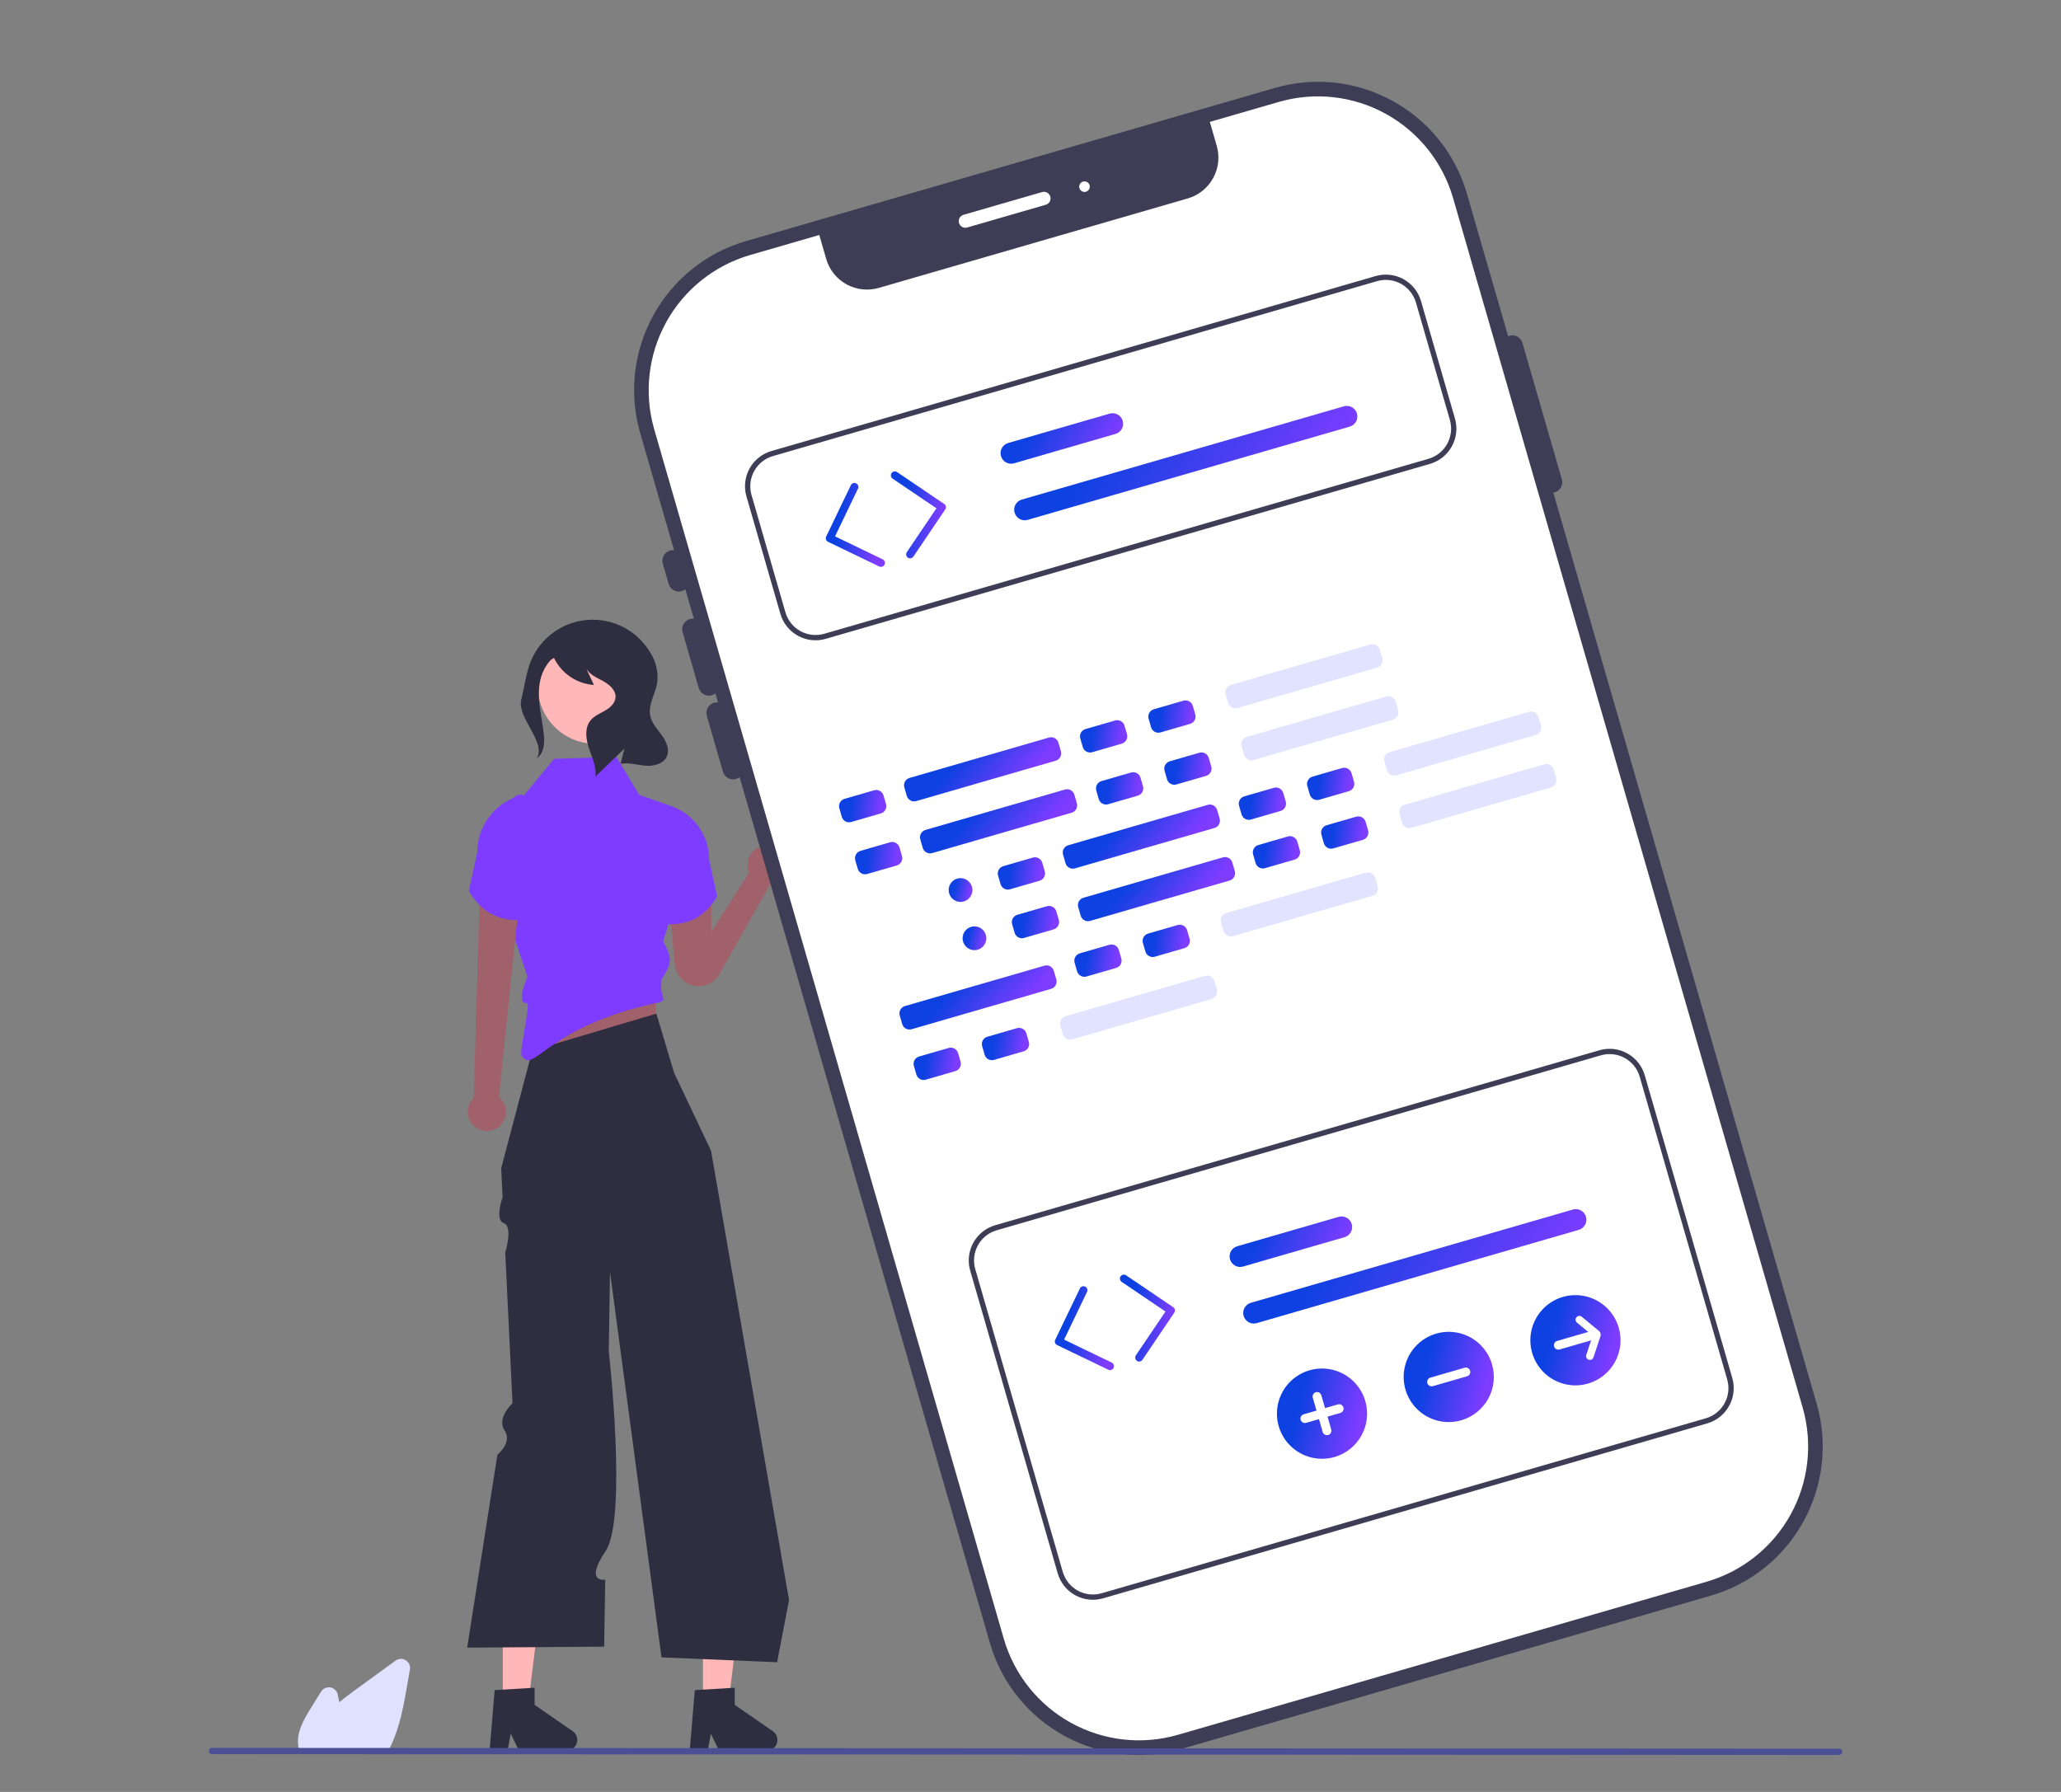 <?xml version="1.0" encoding="UTF-8"?>
<svg xmlns="http://www.w3.org/2000/svg" width="161" height="140" viewBox="0 0 161 140" fill="none">
  <rect x="0" y="0" width="161" height="140" fill="#808080" stroke="none"/>
  <path d="M39.278 133.388H41.233L42.163 125.84H39.278V133.388Z" fill="#FFB7B7"></path>
  <path d="M38.641 132.046L41.764 131.859V133.199L44.733 135.252C44.88 135.353 44.99 135.499 45.048 135.667C45.107 135.836 45.109 136.019 45.056 136.189C45.003 136.359 44.897 136.508 44.754 136.614C44.61 136.72 44.437 136.777 44.258 136.777H40.54L39.899 135.452L39.649 136.777H38.247L38.641 132.046Z" fill="#2F2E41"></path>
  <path d="M54.913 133.388H56.867L57.798 125.84H54.913V133.388Z" fill="#FFB7B7"></path>
  <path d="M54.275 132.046L57.398 131.859V133.199L60.367 135.252C60.514 135.353 60.625 135.499 60.683 135.667C60.741 135.836 60.744 136.019 60.691 136.189C60.638 136.359 60.532 136.508 60.388 136.614C60.244 136.72 60.071 136.777 59.893 136.777H56.174L55.533 135.452L55.283 136.777H53.881L54.275 132.046Z" fill="#2F2E41"></path>
  <path d="M40.826 87.287L51.219 87.547V76.303L42.682 76.345L40.826 87.287Z" fill="#A0616A"></path>
  <path d="M51.272 79.191L52.661 83.825L55.545 89.903L61.638 125.011L60.707 129.867L51.675 129.487L47.652 99.386L47.587 103.542L47.556 105.553C47.556 105.553 49.023 118.635 47.313 121.174C45.603 123.713 47.278 123.414 47.278 123.414L47.197 128.651L36.495 128.727L38.856 113.649C38.856 113.649 40.055 112.702 39.413 111.749C38.772 110.797 40.035 109.63 40.035 109.63L39.469 97.859C39.469 97.859 40.096 95.826 39.358 95.562C38.62 95.298 39.261 93.549 39.261 93.549L39.152 91.271L41.579 82.082L51.272 79.191Z" fill="#2F2E41"></path>
  <path d="M41.201 76.303L40.138 73.112L39.379 72.049L39.076 69.01C39.076 60.804 40.904 62.171 40.904 62.171L43.289 59.285L46.002 59.2L48.147 59.133L49.929 62.096L52.51 63.008L53.52 68.264L51.675 73.872L51.756 73.456C52.625 75.061 52.404 75.302 51.684 76.508L51.649 76.943C51.564 77.972 52.281 78.149 51.272 78.366C42.61 80.224 41.785 83.94 40.754 82.495C40.525 82.173 41.499 78.332 41.167 78.366C40.256 78.457 41.201 76.303 41.201 76.303Z" fill="#7D3CFF"></path>
  <path d="M46.508 58.111C48.995 58.111 51.011 56.093 51.011 53.603C51.011 51.114 48.995 49.096 46.508 49.096C44.022 49.096 42.005 51.114 42.005 53.603C42.005 56.093 44.022 58.111 46.508 58.111Z" fill="#FFB7B7"></path>
  <path d="M37.011 85.764L37.472 69.885L40.475 71.2L38.978 85.706C39.213 85.9 39.384 86.161 39.467 86.454C39.55 86.748 39.542 87.06 39.444 87.348C39.345 87.637 39.161 87.889 38.916 88.07C38.67 88.251 38.376 88.352 38.071 88.361C37.767 88.37 37.467 88.286 37.211 88.12C36.956 87.953 36.757 87.713 36.642 87.431C36.527 87.148 36.5 86.838 36.566 86.54C36.632 86.242 36.787 85.972 37.011 85.764Z" fill="#A0616A"></path>
  <path d="M40.85 62.088L40.501 62.198C39.567 62.493 38.752 63.078 38.174 63.869C37.595 64.659 37.283 65.613 37.283 66.593L36.627 69.604C37.578 71.239 38.985 72.049 40.944 71.859L40.85 62.088Z" fill="#7D3CFF"></path>
  <path d="M61.381 67.568C61.381 67.346 61.332 67.126 61.236 66.925C61.141 66.724 61.002 66.547 60.83 66.406C60.657 66.266 60.456 66.166 60.24 66.113C60.024 66.06 59.799 66.056 59.581 66.102C59.364 66.147 59.159 66.24 58.982 66.375C58.805 66.509 58.66 66.682 58.557 66.879C58.455 67.077 58.398 67.295 58.391 67.517C58.384 67.74 58.426 67.961 58.514 68.165L55.57 72.81V70.024L52.248 70.383L52.713 75.349C52.75 75.746 52.913 76.121 53.178 76.42C53.443 76.718 53.796 76.924 54.186 77.007C54.576 77.09 54.983 77.047 55.346 76.883C55.71 76.719 56.011 76.443 56.208 76.095L60.188 69.034C60.525 68.964 60.828 68.78 61.045 68.513C61.262 68.246 61.381 67.912 61.381 67.568Z" fill="#A0616A"></path>
  <path d="M51.978 62.834L52.312 62.94C53.205 63.222 53.984 63.782 54.538 64.537C55.091 65.293 55.39 66.206 55.39 67.143L56.018 70.024C55.108 71.588 53.762 72.363 51.888 72.181L51.978 62.834Z" fill="#7D3CFF"></path>
  <path d="M40.729 54.61C40.98 53.652 41.075 52.649 41.438 51.728C41.799 50.813 42.41 50.018 43.201 49.435C43.992 48.852 44.932 48.504 45.912 48.431C46.892 48.357 47.873 48.562 48.742 49.022C49.61 49.481 50.332 50.177 50.824 51.028C51.255 51.719 51.437 52.537 51.339 53.346C51.196 54.226 50.614 55.062 50.796 55.935C50.918 56.518 51.359 56.972 51.708 57.455C52.058 57.937 52.334 58.576 52.082 59.116C51.808 59.703 51.048 59.876 50.404 59.821C49.759 59.766 49.114 59.558 48.477 59.675L48.78 58.486C48.026 59.213 47.272 59.94 46.517 60.666C46.601 59.91 46.25 59.184 46.008 58.463C45.766 57.742 45.653 56.872 46.132 56.282C46.419 55.929 46.861 55.75 47.256 55.524C47.65 55.298 48.042 54.96 48.082 54.506C48.132 53.946 47.63 53.496 47.138 53.225C46.645 52.954 46.077 52.727 45.801 52.237C45.999 52.663 46.198 53.09 46.396 53.516C45.736 53.47 45.1 53.249 44.552 52.878C44.004 52.507 43.564 51.997 43.276 51.401L43.004 51.579C40.742 54.118 43.638 57.921 41.941 59.252C42.686 57.921 40.341 56.086 40.729 54.61Z" fill="#2F2E41"></path>
  <path d="M99.596 6.869L58.282 18.834C51.857 20.695 48.155 27.417 50.014 33.85L77.326 128.353C79.184 134.786 85.9 138.491 92.326 136.631L133.64 124.666C140.065 122.805 143.767 116.082 141.908 109.65L114.596 15.146C112.737 8.714 106.022 5.008 99.596 6.869Z" fill="#3F3D56"></path>
  <path d="M99.911 7.959L94.508 9.524L95.048 11.392C95.293 12.238 95.192 13.146 94.767 13.917C94.343 14.688 93.629 15.259 92.785 15.503L68.647 22.494C67.802 22.738 66.895 22.637 66.125 22.212C65.355 21.787 64.784 21.073 64.54 20.227L64 18.359L58.597 19.924C55.803 20.736 53.444 22.626 52.039 25.177C50.634 27.729 50.298 30.734 51.103 33.533L78.415 128.037C79.227 130.835 81.115 133.196 83.663 134.602C86.212 136.009 89.214 136.346 92.011 135.539L133.324 123.575C136.119 122.762 138.478 120.872 139.883 118.321C141.288 115.77 141.624 112.765 140.818 109.965L113.507 15.461C112.695 12.664 110.807 10.303 108.259 8.896C105.71 7.49 102.708 7.153 99.911 7.959Z" fill="white"></path>
  <path d="M53.257 46.186C53.047 46.247 52.821 46.221 52.63 46.116C52.438 46.01 52.296 45.833 52.235 45.622L51.777 44.036C51.746 43.932 51.737 43.822 51.749 43.715C51.761 43.607 51.794 43.503 51.847 43.408C51.899 43.313 51.969 43.229 52.054 43.161C52.139 43.093 52.236 43.043 52.34 43.013C52.444 42.983 52.553 42.974 52.66 42.986C52.768 42.998 52.872 43.031 52.967 43.083C53.062 43.135 53.146 43.206 53.213 43.291C53.281 43.375 53.331 43.473 53.361 43.577L53.82 45.163C53.88 45.374 53.855 45.599 53.75 45.791C53.644 45.983 53.467 46.125 53.257 46.186Z" fill="#3F3D56"></path>
  <path d="M55.608 54.32C55.398 54.381 55.172 54.355 54.98 54.25C54.789 54.144 54.647 53.967 54.586 53.756L53.324 49.389C53.294 49.285 53.285 49.176 53.297 49.068C53.309 48.96 53.342 48.856 53.394 48.761C53.446 48.666 53.517 48.582 53.601 48.515C53.686 48.447 53.783 48.397 53.887 48.367C53.991 48.336 54.1 48.327 54.208 48.339C54.316 48.351 54.42 48.384 54.515 48.437C54.609 48.489 54.693 48.559 54.761 48.644C54.828 48.729 54.879 48.826 54.909 48.93L56.171 53.297C56.231 53.508 56.206 53.734 56.101 53.925C55.995 54.117 55.818 54.259 55.608 54.32Z" fill="#3F3D56"></path>
  <path d="M57.498 60.861C57.288 60.922 57.062 60.896 56.871 60.791C56.679 60.685 56.537 60.508 56.476 60.297L55.214 55.93C55.153 55.72 55.178 55.494 55.284 55.302C55.39 55.11 55.567 54.968 55.777 54.907C55.987 54.847 56.213 54.872 56.405 54.978C56.596 55.083 56.738 55.261 56.799 55.471L58.061 59.838C58.122 60.049 58.096 60.275 57.991 60.466C57.885 60.658 57.708 60.8 57.498 60.861Z" fill="#3F3D56"></path>
  <path d="M121.445 38.472C121.235 38.533 121.01 38.508 120.818 38.402C120.626 38.296 120.485 38.119 120.424 37.908L117.344 27.253C117.283 27.042 117.308 26.816 117.414 26.624C117.52 26.433 117.697 26.291 117.907 26.23C118.117 26.169 118.343 26.194 118.535 26.3C118.726 26.406 118.868 26.583 118.929 26.794L122.008 37.45C122.069 37.66 122.044 37.886 121.938 38.077C121.833 38.269 121.655 38.411 121.445 38.472Z" fill="#3F3D56"></path>
  <path d="M68.905 44.277C68.832 44.298 68.754 44.292 68.685 44.259L64.683 42.329C64.647 42.311 64.614 42.286 64.587 42.256C64.56 42.226 64.539 42.191 64.526 42.152C64.512 42.114 64.507 42.073 64.509 42.032C64.511 41.992 64.521 41.952 64.539 41.916L66.467 37.91C66.484 37.873 66.509 37.84 66.539 37.813C66.57 37.786 66.605 37.765 66.643 37.752C66.682 37.738 66.722 37.733 66.763 37.735C66.803 37.737 66.843 37.747 66.88 37.765C66.916 37.783 66.949 37.807 66.976 37.838C67.003 37.868 67.024 37.903 67.037 37.942C67.051 37.98 67.057 38.021 67.054 38.062C67.052 38.102 67.042 38.142 67.024 38.178L65.231 41.905L68.954 43.701C69.01 43.728 69.057 43.772 69.088 43.826C69.119 43.88 69.133 43.943 69.128 44.006C69.122 44.068 69.098 44.127 69.059 44.176C69.019 44.224 68.965 44.26 68.905 44.277Z" fill="url(#paint0_linear_129_6395)"></path>
  <path d="M71.181 43.61C71.12 43.627 71.055 43.626 70.994 43.605C70.934 43.585 70.882 43.546 70.844 43.495C70.807 43.443 70.786 43.381 70.785 43.318C70.784 43.254 70.803 43.191 70.838 43.139L73.153 39.712L69.729 37.395C69.696 37.372 69.667 37.343 69.644 37.309C69.622 37.275 69.606 37.237 69.599 37.197C69.591 37.157 69.591 37.116 69.599 37.076C69.607 37.036 69.623 36.998 69.646 36.964C69.669 36.931 69.698 36.902 69.732 36.879C69.766 36.857 69.804 36.841 69.844 36.834C69.884 36.826 69.925 36.826 69.965 36.834C70.004 36.843 70.042 36.859 70.076 36.882L73.756 39.372C73.789 39.395 73.818 39.424 73.841 39.458C73.863 39.492 73.878 39.53 73.886 39.57C73.894 39.61 73.894 39.651 73.885 39.691C73.877 39.731 73.861 39.768 73.839 39.802L71.351 43.486C71.31 43.546 71.25 43.59 71.181 43.61Z" fill="url(#paint1_linear_129_6395)"></path>
  <path d="M111.707 36.242L64.501 49.913C63.773 50.123 62.992 50.035 62.328 49.669C61.664 49.303 61.173 48.688 60.962 47.96L58.309 38.781C58.099 38.052 58.187 37.27 58.553 36.605C58.919 35.941 59.533 35.449 60.26 35.238L107.466 21.567C108.194 21.357 108.975 21.445 109.639 21.811C110.302 22.177 110.794 22.792 111.005 23.52L113.658 32.699C113.868 33.428 113.78 34.21 113.414 34.874C113.048 35.538 112.434 36.03 111.707 36.242ZM60.375 35.634C59.752 35.815 59.227 36.236 58.914 36.805C58.601 37.373 58.526 38.043 58.705 38.666L61.358 47.845C61.539 48.468 61.959 48.994 62.527 49.307C63.095 49.621 63.764 49.696 64.387 49.516L111.592 35.845C112.215 35.664 112.74 35.243 113.053 34.675C113.366 34.107 113.441 33.437 113.262 32.813L110.609 23.635C110.428 23.012 110.008 22.486 109.44 22.172C108.872 21.859 108.203 21.784 107.58 21.964L60.375 35.634Z" fill="#3F3D56"></path>
  <path d="M87.139 33.902L79.215 36.197C79.005 36.258 78.779 36.233 78.588 36.127C78.396 36.021 78.254 35.844 78.194 35.633C78.133 35.423 78.158 35.197 78.264 35.005C78.369 34.813 78.547 34.672 78.757 34.611L86.681 32.316C86.891 32.255 87.117 32.28 87.308 32.386C87.5 32.492 87.642 32.669 87.703 32.88C87.763 33.09 87.738 33.316 87.633 33.508C87.527 33.699 87.35 33.841 87.139 33.902Z" fill="url(#paint2_linear_129_6395)"></path>
  <path d="M105.438 33.33L80.279 40.616C80.069 40.677 79.843 40.652 79.651 40.546C79.46 40.44 79.318 40.263 79.257 40.052C79.196 39.842 79.222 39.616 79.327 39.424C79.433 39.233 79.61 39.09 79.82 39.03L104.98 31.744C105.19 31.683 105.416 31.708 105.607 31.814C105.799 31.919 105.941 32.097 106.001 32.307C106.062 32.518 106.037 32.743 105.931 32.935C105.826 33.127 105.648 33.269 105.438 33.33Z" fill="url(#paint3_linear_129_6395)"></path>
  <path d="M86.798 107.033C86.725 107.054 86.647 107.048 86.578 107.015L82.576 105.085C82.54 105.067 82.507 105.042 82.48 105.012C82.453 104.982 82.432 104.946 82.419 104.908C82.405 104.87 82.4 104.829 82.402 104.788C82.404 104.748 82.414 104.708 82.432 104.671L84.36 100.665C84.395 100.591 84.459 100.535 84.536 100.508C84.614 100.48 84.699 100.485 84.773 100.521C84.847 100.557 84.903 100.62 84.93 100.698C84.958 100.775 84.953 100.86 84.917 100.934L83.124 104.661L86.847 106.457C86.903 106.484 86.95 106.528 86.981 106.582C87.012 106.636 87.026 106.699 87.021 106.761C87.016 106.824 86.991 106.883 86.952 106.932C86.912 106.98 86.859 107.016 86.798 107.033Z" fill="url(#paint4_linear_129_6395)"></path>
  <path d="M89.073 106.365C89.012 106.383 88.947 106.381 88.887 106.361C88.826 106.34 88.774 106.301 88.737 106.25C88.699 106.198 88.679 106.137 88.677 106.073C88.676 106.009 88.695 105.947 88.73 105.894L91.045 102.467L87.622 100.15C87.554 100.104 87.507 100.033 87.491 99.952C87.476 99.872 87.493 99.788 87.539 99.72C87.585 99.652 87.656 99.605 87.736 99.59C87.817 99.574 87.9 99.591 87.968 99.637L91.648 102.128C91.716 102.174 91.763 102.245 91.778 102.325C91.794 102.406 91.777 102.489 91.731 102.557L89.243 106.241C89.203 106.301 89.142 106.345 89.073 106.365Z" fill="url(#paint5_linear_129_6395)"></path>
  <path d="M133.37 111.205L86.165 124.876C85.437 125.086 84.655 124.998 83.992 124.632C83.328 124.266 82.837 123.651 82.626 122.923L75.789 99.267C75.579 98.539 75.667 97.756 76.033 97.092C76.398 96.428 77.013 95.936 77.74 95.724L124.946 82.053C125.674 81.843 126.455 81.931 127.119 82.297C127.782 82.663 128.274 83.278 128.485 84.007L135.322 107.662C135.531 108.391 135.444 109.173 135.078 109.837C134.712 110.502 134.098 110.993 133.37 111.205ZM77.855 96.121C77.232 96.302 76.707 96.723 76.394 97.291C76.081 97.859 76.006 98.529 76.185 99.153L83.022 122.808C83.203 123.431 83.623 123.957 84.191 124.27C84.759 124.584 85.427 124.659 86.05 124.479L133.256 110.808C133.878 110.627 134.404 110.206 134.717 109.638C135.03 109.07 135.105 108.4 134.925 107.776L128.089 84.121C127.908 83.498 127.488 82.972 126.92 82.659C126.352 82.345 125.683 82.27 125.06 82.45L77.855 96.121Z" fill="#3F3D56"></path>
  <path d="M105.032 96.658L97.108 98.953C97.004 98.983 96.895 98.992 96.787 98.981C96.679 98.969 96.575 98.936 96.48 98.883C96.385 98.831 96.301 98.76 96.234 98.675C96.166 98.591 96.115 98.493 96.085 98.389C96.055 98.285 96.046 98.176 96.058 98.068C96.07 97.96 96.103 97.856 96.156 97.76C96.208 97.665 96.278 97.582 96.363 97.514C96.448 97.446 96.545 97.396 96.65 97.366L104.574 95.071C104.784 95.011 105.009 95.036 105.201 95.142C105.392 95.248 105.534 95.425 105.594 95.635C105.655 95.846 105.63 96.071 105.525 96.263C105.419 96.455 105.242 96.597 105.032 96.658Z" fill="url(#paint6_linear_129_6395)"></path>
  <path d="M123.33 96.086L98.171 103.372C98.067 103.402 97.958 103.412 97.85 103.4C97.742 103.388 97.638 103.355 97.543 103.302C97.448 103.25 97.364 103.18 97.296 103.095C97.229 103.01 97.178 102.913 97.148 102.809C97.118 102.704 97.109 102.595 97.121 102.487C97.133 102.379 97.166 102.275 97.218 102.18C97.271 102.085 97.341 102.001 97.426 101.934C97.511 101.866 97.608 101.816 97.712 101.786L122.872 94.499C123.082 94.439 123.308 94.464 123.499 94.569C123.691 94.675 123.833 94.853 123.893 95.063C123.954 95.273 123.929 95.499 123.823 95.691C123.718 95.883 123.54 96.025 123.33 96.086Z" fill="url(#paint7_linear_129_6395)"></path>
  <path d="M68.284 61.743L65.971 62.413C65.656 62.504 65.475 62.834 65.566 63.149L65.759 63.816C65.85 64.132 66.179 64.313 66.494 64.222L68.806 63.552C69.122 63.461 69.303 63.132 69.212 62.816L69.019 62.149C68.928 61.834 68.599 61.652 68.284 61.743Z" fill="url(#paint8_linear_129_6395)"></path>
  <path d="M87.109 56.29L84.797 56.96C84.481 57.051 84.3 57.381 84.391 57.696L84.584 58.363C84.675 58.678 85.004 58.86 85.32 58.769L87.632 58.099C87.947 58.008 88.128 57.678 88.037 57.363L87.844 56.696C87.753 56.381 87.424 56.199 87.109 56.29Z" fill="url(#paint9_linear_129_6395)"></path>
  <path d="M92.443 54.745L90.131 55.415C89.816 55.506 89.634 55.836 89.726 56.151L89.918 56.818C90.01 57.133 90.339 57.315 90.654 57.224L92.966 56.554C93.281 56.463 93.463 56.133 93.372 55.818L93.179 55.151C93.088 54.836 92.758 54.654 92.443 54.745Z" fill="url(#paint10_linear_129_6395)"></path>
  <path d="M81.945 57.622L71.049 60.778C70.734 60.869 70.552 61.199 70.643 61.514L70.836 62.181C70.927 62.497 71.256 62.678 71.571 62.587L82.468 59.432C82.783 59.34 82.965 59.011 82.874 58.695L82.681 58.028C82.59 57.713 82.26 57.531 81.945 57.622Z" fill="url(#paint11_linear_129_6395)"></path>
  <path d="M107.046 50.353L96.149 53.509C95.834 53.6 95.653 53.929 95.744 54.245L95.936 54.912C96.028 55.227 96.357 55.409 96.672 55.318L107.569 52.162C107.884 52.071 108.065 51.741 107.974 51.426L107.781 50.759C107.69 50.443 107.361 50.262 107.046 50.353Z" fill="#E1E3FF"></path>
  <path d="M69.531 65.806L67.219 66.475C66.904 66.567 66.722 66.896 66.814 67.212L67.006 67.879C67.097 68.194 67.427 68.376 67.742 68.284L70.054 67.615C70.369 67.524 70.551 67.194 70.46 66.879L70.267 66.212C70.176 65.896 69.846 65.715 69.531 65.806Z" fill="url(#paint12_linear_129_6395)"></path>
  <path d="M88.357 60.355L86.045 61.024C85.73 61.115 85.548 61.445 85.639 61.761L85.832 62.428C85.923 62.743 86.252 62.925 86.567 62.833L88.88 62.164C89.195 62.072 89.376 61.743 89.285 61.427L89.093 60.761C89.001 60.445 88.672 60.263 88.357 60.355Z" fill="url(#paint13_linear_129_6395)"></path>
  <path d="M93.69 58.81L91.378 59.479C91.063 59.571 90.882 59.9 90.973 60.216L91.165 60.883C91.257 61.198 91.586 61.38 91.901 61.288L94.213 60.619C94.528 60.528 94.71 60.198 94.619 59.882L94.426 59.216C94.335 58.9 94.005 58.718 93.69 58.81Z" fill="url(#paint14_linear_129_6395)"></path>
  <path d="M83.193 61.685L72.296 64.841C71.981 64.932 71.799 65.262 71.891 65.577L72.083 66.244C72.174 66.559 72.504 66.741 72.819 66.65L83.716 63.494C84.031 63.403 84.212 63.073 84.121 62.758L83.928 62.091C83.837 61.775 83.508 61.594 83.193 61.685Z" fill="url(#paint15_linear_129_6395)"></path>
  <path d="M108.294 54.415L97.397 57.571C97.082 57.662 96.901 57.992 96.992 58.307L97.184 58.974C97.276 59.29 97.605 59.471 97.92 59.38L108.817 56.224C109.132 56.133 109.313 55.803 109.222 55.488L109.029 54.821C108.938 54.506 108.609 54.324 108.294 54.415Z" fill="#E1E3FF"></path>
  <path d="M80.684 67.001L78.372 67.671C78.057 67.762 77.875 68.092 77.966 68.407L78.159 69.074C78.25 69.389 78.579 69.571 78.895 69.48L81.207 68.81C81.522 68.719 81.704 68.389 81.612 68.074L81.42 67.407C81.329 67.092 80.999 66.91 80.684 67.001Z" fill="url(#paint16_linear_129_6395)"></path>
  <path d="M99.51 61.55L97.198 62.219C96.882 62.311 96.701 62.641 96.792 62.956L96.985 63.623C97.076 63.938 97.405 64.12 97.72 64.029L100.033 63.359C100.348 63.268 100.529 62.938 100.438 62.623L100.245 61.956C100.154 61.64 99.825 61.459 99.51 61.55Z" fill="url(#paint17_linear_129_6395)"></path>
  <path d="M104.843 60.005L102.531 60.675C102.216 60.766 102.034 61.096 102.126 61.411L102.318 62.078C102.409 62.393 102.739 62.575 103.054 62.484L105.366 61.814C105.681 61.723 105.863 61.393 105.772 61.078L105.579 60.411C105.488 60.096 105.158 59.914 104.843 60.005Z" fill="url(#paint18_linear_129_6395)"></path>
  <path d="M94.346 62.88L83.449 66.036C83.134 66.127 82.952 66.457 83.043 66.772L83.236 67.439C83.327 67.755 83.657 67.936 83.972 67.845L94.868 64.689C95.184 64.598 95.365 64.268 95.274 63.953L95.081 63.286C94.99 62.971 94.661 62.789 94.346 62.88Z" fill="url(#paint19_linear_129_6395)"></path>
  <path d="M119.447 55.611L108.55 58.766C108.235 58.858 108.053 59.187 108.145 59.503L108.337 60.17C108.428 60.485 108.758 60.667 109.073 60.575L119.97 57.42C120.285 57.328 120.466 56.999 120.375 56.683L120.182 56.017C120.091 55.701 119.762 55.519 119.447 55.611Z" fill="#E1E3FF"></path>
  <path d="M74.108 81.874L71.796 82.544C71.481 82.635 71.299 82.965 71.39 83.28L71.583 83.947C71.674 84.262 72.003 84.444 72.319 84.353L74.631 83.683C74.946 83.592 75.127 83.262 75.036 82.947L74.844 82.28C74.752 81.965 74.423 81.783 74.108 81.874Z" fill="url(#paint20_linear_129_6395)"></path>
  <path d="M79.442 80.329L77.13 80.999C76.814 81.09 76.633 81.42 76.724 81.735L76.917 82.402C77.008 82.718 77.337 82.899 77.653 82.808L79.965 82.138C80.28 82.047 80.461 81.717 80.37 81.402L80.177 80.735C80.086 80.42 79.757 80.238 79.442 80.329Z" fill="url(#paint21_linear_129_6395)"></path>
  <path d="M94.132 76.24L83.236 79.395C82.921 79.487 82.739 79.816 82.83 80.132L83.023 80.799C83.114 81.114 83.443 81.296 83.758 81.204L94.655 78.049C94.97 77.957 95.152 77.628 95.061 77.312L94.868 76.645C94.777 76.33 94.447 76.148 94.132 76.24Z" fill="#E1E3FF"></path>
  <path d="M86.665 73.814L84.352 74.483C84.037 74.575 83.856 74.904 83.947 75.22L84.139 75.886C84.231 76.202 84.56 76.384 84.875 76.292L87.187 75.623C87.502 75.531 87.684 75.202 87.593 74.886L87.4 74.219C87.309 73.904 86.98 73.722 86.665 73.814Z" fill="url(#paint22_linear_129_6395)"></path>
  <path d="M91.999 72.269L89.687 72.938C89.372 73.029 89.19 73.359 89.281 73.675L89.474 74.341C89.565 74.657 89.894 74.839 90.21 74.747L92.522 74.078C92.837 73.987 93.019 73.657 92.927 73.341L92.735 72.674C92.643 72.359 92.314 72.177 91.999 72.269Z" fill="url(#paint23_linear_129_6395)"></path>
  <path d="M81.588 75.447L70.691 78.602C70.376 78.694 70.195 79.023 70.286 79.339L70.478 80.006C70.57 80.321 70.899 80.503 71.214 80.412L82.111 77.256C82.426 77.165 82.607 76.835 82.516 76.519L82.323 75.853C82.232 75.537 81.903 75.355 81.588 75.447Z" fill="url(#paint24_linear_129_6395)"></path>
  <path d="M106.689 68.177L95.793 71.333C95.478 71.424 95.296 71.754 95.387 72.069L95.58 72.736C95.671 73.052 96.001 73.233 96.316 73.142L107.212 69.986C107.527 69.895 107.709 69.565 107.618 69.25L107.425 68.583C107.334 68.267 107.005 68.086 106.689 68.177Z" fill="#E1E3FF"></path>
  <path d="M81.783 70.802L79.47 71.472C79.155 71.563 78.974 71.892 79.065 72.208L79.258 72.875C79.349 73.19 79.678 73.372 79.993 73.281L82.305 72.611C82.621 72.52 82.802 72.19 82.711 71.875L82.518 71.208C82.427 70.892 82.098 70.711 81.783 70.802Z" fill="url(#paint25_linear_129_6395)"></path>
  <path d="M100.608 65.351L98.296 66.02C97.981 66.112 97.799 66.441 97.89 66.757L98.083 67.424C98.174 67.739 98.503 67.921 98.819 67.829L101.131 67.16C101.446 67.069 101.627 66.739 101.536 66.424L101.343 65.757C101.252 65.441 100.923 65.259 100.608 65.351Z" fill="url(#paint26_linear_129_6395)"></path>
  <path d="M105.942 63.806L103.63 64.475C103.315 64.567 103.133 64.896 103.225 65.212L103.417 65.879C103.509 66.194 103.838 66.376 104.153 66.284L106.465 65.615C106.78 65.524 106.962 65.194 106.871 64.879L106.678 64.212C106.587 63.896 106.257 63.715 105.942 63.806Z" fill="url(#paint27_linear_129_6395)"></path>
  <path d="M95.531 66.984L84.634 70.139C84.319 70.231 84.137 70.56 84.228 70.876L84.421 71.543C84.512 71.858 84.842 72.04 85.157 71.949L96.053 68.793C96.369 68.702 96.55 68.372 96.459 68.056L96.266 67.39C96.175 67.074 95.846 66.892 95.531 66.984Z" fill="url(#paint28_linear_129_6395)"></path>
  <path d="M120.632 59.714L109.736 62.87C109.42 62.961 109.239 63.291 109.33 63.606L109.523 64.273C109.614 64.589 109.943 64.77 110.258 64.679L121.155 61.523C121.47 61.432 121.652 61.102 121.561 60.787L121.368 60.12C121.277 59.805 120.947 59.623 120.632 59.714Z" fill="#E1E3FF"></path>
  <path d="M76.122 74.233C76.635 74.233 77.05 73.817 77.05 73.304C77.05 72.791 76.635 72.375 76.122 72.375C75.61 72.375 75.194 72.791 75.194 73.304C75.194 73.817 75.61 74.233 76.122 74.233Z" fill="url(#paint29_linear_129_6395)"></path>
  <path d="M75.034 70.465C75.546 70.465 75.962 70.049 75.962 69.536C75.962 69.023 75.546 68.607 75.034 68.607C74.521 68.607 74.106 69.023 74.106 69.536C74.106 70.049 74.521 70.465 75.034 70.465Z" fill="url(#paint30_linear_129_6395)"></path>
  <path d="M81.692 15.997L75.551 17.775C75.42 17.813 75.279 17.797 75.16 17.73C75.04 17.664 74.952 17.554 74.914 17.422C74.876 17.291 74.892 17.151 74.958 17.031C75.023 16.911 75.133 16.822 75.264 16.784L81.406 15.005C81.471 14.986 81.539 14.98 81.606 14.987C81.674 14.995 81.739 15.015 81.799 15.048C81.858 15.081 81.911 15.125 81.953 15.178C81.996 15.231 82.027 15.292 82.046 15.357C82.065 15.422 82.071 15.491 82.063 15.558C82.056 15.626 82.035 15.691 82.002 15.751C81.969 15.81 81.925 15.862 81.872 15.905C81.819 15.947 81.757 15.978 81.692 15.997Z" fill="white"></path>
  <path d="M84.719 14.996C84.946 14.996 85.131 14.811 85.131 14.583C85.131 14.355 84.946 14.17 84.719 14.17C84.491 14.17 84.306 14.355 84.306 14.583C84.306 14.811 84.491 14.996 84.719 14.996Z" fill="white"></path>
  <path d="M23.408 136.832C23.352 136.676 23.313 136.514 23.292 136.35C23.29 136.338 23.289 136.326 23.289 136.314C23.184 135.314 23.7 134.388 24.284 133.447L25.084 132.159C25.159 132.039 25.267 131.944 25.396 131.887C25.525 131.829 25.668 131.811 25.807 131.835C25.947 131.859 26.075 131.924 26.177 132.022C26.279 132.119 26.35 132.245 26.38 132.384C26.423 132.584 26.467 132.786 26.508 132.989C26.939 132.629 27.389 132.297 27.784 132.01C28.824 131.254 29.865 130.497 30.905 129.739C31.019 129.656 31.155 129.609 31.296 129.604C31.437 129.599 31.577 129.636 31.697 129.71C31.816 129.785 31.911 129.894 31.969 130.022C32.027 130.151 32.045 130.294 32.021 130.434L31.823 131.583C31.56 133.107 31.262 134.835 30.557 136.346C30.478 136.519 30.393 136.687 30.306 136.846L30.277 136.9H23.433L23.408 136.832Z" fill="#DFE1FF"></path>
  <path d="M16.563 137.048L143.674 137.112C143.739 137.111 143.801 137.085 143.847 137.039C143.893 136.993 143.918 136.931 143.918 136.866C143.918 136.801 143.893 136.739 143.847 136.693C143.801 136.647 143.739 136.62 143.674 136.62L16.563 136.557C16.498 136.557 16.436 136.583 16.39 136.629C16.345 136.675 16.319 136.737 16.319 136.802C16.319 136.867 16.345 136.93 16.39 136.976C16.436 137.022 16.498 137.048 16.563 137.048Z" fill="#4B4F96"></path>
  <path d="M104.251 113.833C103.582 114.026 102.871 114.017 102.207 113.806C101.543 113.595 100.956 113.192 100.521 112.647C100.086 112.102 99.823 111.441 99.763 110.746C99.704 110.051 99.852 109.354 100.188 108.744C100.524 108.133 101.034 107.636 101.653 107.315C102.271 106.994 102.971 106.864 103.663 106.942C104.355 107.019 105.009 107.3 105.542 107.749C106.075 108.199 106.462 108.796 106.656 109.466C106.916 110.364 106.808 111.329 106.357 112.148C105.906 112.967 105.149 113.573 104.251 113.833Z" fill="url(#paint31_linear_129_6395)"></path>
  <path d="M104.511 109.723L103.509 110.013L103.22 109.011C103.207 108.967 103.186 108.926 103.157 108.89C103.129 108.855 103.094 108.825 103.054 108.803C102.973 108.758 102.878 108.748 102.789 108.773C102.701 108.799 102.626 108.859 102.582 108.94C102.537 109.02 102.527 109.116 102.552 109.204L102.842 110.206L101.841 110.496C101.752 110.522 101.678 110.582 101.633 110.663C101.589 110.743 101.578 110.839 101.604 110.927C101.63 111.016 101.689 111.09 101.77 111.135C101.85 111.179 101.945 111.19 102.034 111.165L103.035 110.875L103.325 111.877C103.337 111.921 103.359 111.962 103.387 111.997C103.416 112.033 103.451 112.063 103.491 112.085C103.531 112.107 103.575 112.121 103.62 112.126C103.665 112.131 103.711 112.127 103.755 112.114C103.799 112.102 103.84 112.081 103.875 112.052C103.911 112.023 103.941 111.988 103.963 111.948C103.985 111.908 103.999 111.864 104.004 111.819C104.009 111.773 104.005 111.728 103.992 111.684L103.703 110.681L104.704 110.391C104.792 110.366 104.867 110.306 104.911 110.225C104.955 110.144 104.966 110.049 104.94 109.961C104.915 109.872 104.855 109.798 104.775 109.753C104.694 109.708 104.599 109.698 104.511 109.723Z" fill="white"></path>
  <path d="M114.15 110.965C113.481 111.159 112.77 111.15 112.106 110.939C111.442 110.728 110.855 110.325 110.42 109.78C109.985 109.235 109.722 108.574 109.662 107.879C109.603 107.184 109.751 106.487 110.087 105.876C110.423 105.266 110.933 104.769 111.551 104.448C112.17 104.127 112.87 103.997 113.562 104.074C114.254 104.152 114.908 104.433 115.441 104.882C115.974 105.331 116.361 105.929 116.555 106.599C116.814 107.497 116.707 108.462 116.256 109.281C115.805 110.099 115.048 110.705 114.15 110.965Z" fill="url(#paint32_linear_129_6395)"></path>
  <path d="M114.409 106.858L113.408 107.148L112.74 107.341L111.739 107.631C111.651 107.656 111.576 107.716 111.531 107.797C111.487 107.878 111.476 107.973 111.502 108.062C111.528 108.15 111.587 108.225 111.668 108.27C111.749 108.314 111.844 108.325 111.932 108.299L112.934 108.009L113.601 107.816L114.602 107.526C114.646 107.513 114.687 107.492 114.723 107.463C114.759 107.435 114.788 107.4 114.81 107.36C114.832 107.32 114.846 107.276 114.852 107.23C114.857 107.185 114.853 107.139 114.84 107.095C114.827 107.051 114.806 107.01 114.778 106.974C114.749 106.939 114.714 106.909 114.674 106.887C114.634 106.865 114.59 106.851 114.544 106.846C114.499 106.841 114.453 106.845 114.409 106.858Z" fill="white"></path>
  <path d="M124.048 108.098C123.379 108.292 122.668 108.283 122.004 108.072C121.34 107.861 120.753 107.457 120.318 106.913C119.883 106.368 119.619 105.706 119.56 105.012C119.501 104.317 119.649 103.62 119.985 103.009C120.321 102.399 120.831 101.901 121.449 101.581C122.068 101.26 122.768 101.13 123.46 101.207C124.152 101.285 124.806 101.566 125.339 102.015C125.872 102.464 126.259 103.062 126.453 103.731C126.712 104.63 126.605 105.594 126.154 106.413C125.703 107.232 124.946 107.838 124.048 108.098Z" fill="url(#paint33_linear_129_6395)"></path>
  <path d="M124.927 104L123.563 102.876C123.533 102.851 123.498 102.833 123.461 102.821C123.424 102.81 123.385 102.806 123.346 102.81C123.307 102.814 123.27 102.825 123.235 102.843C123.201 102.862 123.171 102.887 123.146 102.917C123.121 102.947 123.103 102.981 123.091 103.019C123.08 103.056 123.076 103.095 123.08 103.134C123.084 103.172 123.095 103.21 123.113 103.244C123.132 103.279 123.157 103.309 123.187 103.334L124.069 104.061L123.307 104.281L122.64 104.474L121.639 104.764C121.55 104.79 121.475 104.85 121.431 104.931C121.386 105.011 121.376 105.107 121.401 105.195C121.427 105.284 121.487 105.359 121.567 105.403C121.648 105.448 121.743 105.458 121.832 105.433L122.833 105.143L123.5 104.949L124.292 104.72L123.916 105.859C123.892 105.934 123.898 106.015 123.933 106.085C123.969 106.155 124.03 106.209 124.105 106.233C124.179 106.258 124.261 106.252 124.331 106.217C124.401 106.182 124.454 106.12 124.479 106.045L125.033 104.366C125.048 104.301 125.046 104.233 125.028 104.169C125.009 104.105 124.974 104.047 124.927 104Z" fill="white"></path>
  <defs>
    <linearGradient id="paint0_linear_129_6395" x1="68.311" y1="44.01" x2="65.112" y2="43.486" gradientUnits="userSpaceOnUse">
      <stop stop-color="#7D3CFF"></stop>
      <stop offset="1" stop-color="#0D41E1"></stop>
    </linearGradient>
    <linearGradient id="paint1_linear_129_6395" x1="73.13" y1="43.333" x2="70.14" y2="42.892" gradientUnits="userSpaceOnUse">
      <stop stop-color="#7D3CFF"></stop>
      <stop offset="1" stop-color="#0D41E1"></stop>
    </linearGradient>
    <linearGradient id="paint2_linear_129_6395" x1="86.04" y1="36.062" x2="80.879" y2="33.148" gradientUnits="userSpaceOnUse">
      <stop stop-color="#7D3CFF"></stop>
      <stop offset="1" stop-color="#0D41E1"></stop>
    </linearGradient>
    <linearGradient id="paint3_linear_129_6395" x1="101.286" y1="40.268" x2="88.474" y2="31.324" gradientUnits="userSpaceOnUse">
      <stop stop-color="#7D3CFF"></stop>
      <stop offset="1" stop-color="#0D41E1"></stop>
    </linearGradient>
    <linearGradient id="paint4_linear_129_6395" x1="86.204" y1="106.766" x2="83.005" y2="106.241" gradientUnits="userSpaceOnUse">
      <stop stop-color="#7D3CFF"></stop>
      <stop offset="1" stop-color="#0D41E1"></stop>
    </linearGradient>
    <linearGradient id="paint5_linear_129_6395" x1="91.023" y1="106.088" x2="88.032" y2="105.648" gradientUnits="userSpaceOnUse">
      <stop stop-color="#7D3CFF"></stop>
      <stop offset="1" stop-color="#0D41E1"></stop>
    </linearGradient>
    <linearGradient id="paint6_linear_129_6395" x1="103.931" y1="98.817" x2="98.771" y2="95.904" gradientUnits="userSpaceOnUse">
      <stop stop-color="#7D3CFF"></stop>
      <stop offset="1" stop-color="#0D41E1"></stop>
    </linearGradient>
    <linearGradient id="paint7_linear_129_6395" x1="119.178" y1="103.024" x2="106.366" y2="94.079" gradientUnits="userSpaceOnUse">
      <stop stop-color="#7D3CFF"></stop>
      <stop offset="1" stop-color="#0D41E1"></stop>
    </linearGradient>
    <linearGradient id="paint8_linear_129_6395" x1="68.743" y1="63.487" x2="66.43" y2="63.169" gradientUnits="userSpaceOnUse">
      <stop stop-color="#7D3CFF"></stop>
      <stop offset="1" stop-color="#0D41E1"></stop>
    </linearGradient>
    <linearGradient id="paint9_linear_129_6395" x1="87.568" y1="58.034" x2="85.255" y2="57.716" gradientUnits="userSpaceOnUse">
      <stop stop-color="#7D3CFF"></stop>
      <stop offset="1" stop-color="#0D41E1"></stop>
    </linearGradient>
    <linearGradient id="paint10_linear_129_6395" x1="92.903" y1="56.489" x2="90.59" y2="56.171" gradientUnits="userSpaceOnUse">
      <stop stop-color="#7D3CFF"></stop>
      <stop offset="1" stop-color="#0D41E1"></stop>
    </linearGradient>
    <linearGradient id="paint11_linear_129_6395" x1="80.885" y1="59.807" x2="77.24" y2="56.637" gradientUnits="userSpaceOnUse">
      <stop stop-color="#7D3CFF"></stop>
      <stop offset="1" stop-color="#0D41E1"></stop>
    </linearGradient>
    <linearGradient id="paint12_linear_129_6395" x1="69.991" y1="67.55" x2="67.678" y2="67.231" gradientUnits="userSpaceOnUse">
      <stop stop-color="#7D3CFF"></stop>
      <stop offset="1" stop-color="#0D41E1"></stop>
    </linearGradient>
    <linearGradient id="paint13_linear_129_6395" x1="88.817" y1="62.099" x2="86.503" y2="61.78" gradientUnits="userSpaceOnUse">
      <stop stop-color="#7D3CFF"></stop>
      <stop offset="1" stop-color="#0D41E1"></stop>
    </linearGradient>
    <linearGradient id="paint14_linear_129_6395" x1="94.15" y1="60.554" x2="91.837" y2="60.235" gradientUnits="userSpaceOnUse">
      <stop stop-color="#7D3CFF"></stop>
      <stop offset="1" stop-color="#0D41E1"></stop>
    </linearGradient>
    <linearGradient id="paint15_linear_129_6395" x1="82.132" y1="63.869" x2="78.487" y2="60.699" gradientUnits="userSpaceOnUse">
      <stop stop-color="#7D3CFF"></stop>
      <stop offset="1" stop-color="#0D41E1"></stop>
    </linearGradient>
    <linearGradient id="paint16_linear_129_6395" x1="81.144" y1="68.745" x2="78.831" y2="68.427" gradientUnits="userSpaceOnUse">
      <stop stop-color="#7D3CFF"></stop>
      <stop offset="1" stop-color="#0D41E1"></stop>
    </linearGradient>
    <linearGradient id="paint17_linear_129_6395" x1="99.969" y1="63.294" x2="97.656" y2="62.976" gradientUnits="userSpaceOnUse">
      <stop stop-color="#7D3CFF"></stop>
      <stop offset="1" stop-color="#0D41E1"></stop>
    </linearGradient>
    <linearGradient id="paint18_linear_129_6395" x1="105.303" y1="61.749" x2="102.99" y2="61.431" gradientUnits="userSpaceOnUse">
      <stop stop-color="#7D3CFF"></stop>
      <stop offset="1" stop-color="#0D41E1"></stop>
    </linearGradient>
    <linearGradient id="paint19_linear_129_6395" x1="93.285" y1="65.064" x2="89.64" y2="61.895" gradientUnits="userSpaceOnUse">
      <stop stop-color="#7D3CFF"></stop>
      <stop offset="1" stop-color="#0D41E1"></stop>
    </linearGradient>
    <linearGradient id="paint20_linear_129_6395" x1="74.567" y1="83.618" x2="72.254" y2="83.3" gradientUnits="userSpaceOnUse">
      <stop stop-color="#7D3CFF"></stop>
      <stop offset="1" stop-color="#0D41E1"></stop>
    </linearGradient>
    <linearGradient id="paint21_linear_129_6395" x1="79.901" y1="82.073" x2="77.588" y2="81.755" gradientUnits="userSpaceOnUse">
      <stop stop-color="#7D3CFF"></stop>
      <stop offset="1" stop-color="#0D41E1"></stop>
    </linearGradient>
    <linearGradient id="paint22_linear_129_6395" x1="87.124" y1="75.558" x2="84.811" y2="75.239" gradientUnits="userSpaceOnUse">
      <stop stop-color="#7D3CFF"></stop>
      <stop offset="1" stop-color="#0D41E1"></stop>
    </linearGradient>
    <linearGradient id="paint23_linear_129_6395" x1="92.459" y1="74.013" x2="90.145" y2="73.694" gradientUnits="userSpaceOnUse">
      <stop stop-color="#7D3CFF"></stop>
      <stop offset="1" stop-color="#0D41E1"></stop>
    </linearGradient>
    <linearGradient id="paint24_linear_129_6395" x1="80.527" y1="77.631" x2="76.882" y2="74.461" gradientUnits="userSpaceOnUse">
      <stop stop-color="#7D3CFF"></stop>
      <stop offset="1" stop-color="#0D41E1"></stop>
    </linearGradient>
    <linearGradient id="paint25_linear_129_6395" x1="82.242" y1="72.546" x2="79.929" y2="72.228" gradientUnits="userSpaceOnUse">
      <stop stop-color="#7D3CFF"></stop>
      <stop offset="1" stop-color="#0D41E1"></stop>
    </linearGradient>
    <linearGradient id="paint26_linear_129_6395" x1="101.067" y1="67.095" x2="98.754" y2="66.776" gradientUnits="userSpaceOnUse">
      <stop stop-color="#7D3CFF"></stop>
      <stop offset="1" stop-color="#0D41E1"></stop>
    </linearGradient>
    <linearGradient id="paint27_linear_129_6395" x1="106.402" y1="65.55" x2="104.089" y2="65.231" gradientUnits="userSpaceOnUse">
      <stop stop-color="#7D3CFF"></stop>
      <stop offset="1" stop-color="#0D41E1"></stop>
    </linearGradient>
    <linearGradient id="paint28_linear_129_6395" x1="94.47" y1="69.168" x2="90.825" y2="65.998" gradientUnits="userSpaceOnUse">
      <stop stop-color="#7D3CFF"></stop>
      <stop offset="1" stop-color="#0D41E1"></stop>
    </linearGradient>
    <linearGradient id="paint29_linear_129_6395" x1="76.722" y1="74.154" x2="75.47" y2="73.863" gradientUnits="userSpaceOnUse">
      <stop stop-color="#7D3CFF"></stop>
      <stop offset="1" stop-color="#0D41E1"></stop>
    </linearGradient>
    <linearGradient id="paint30_linear_129_6395" x1="75.633" y1="70.386" x2="74.381" y2="70.095" gradientUnits="userSpaceOnUse">
      <stop stop-color="#7D3CFF"></stop>
      <stop offset="1" stop-color="#0D41E1"></stop>
    </linearGradient>
    <linearGradient id="paint31_linear_129_6395" x1="105.547" y1="113.671" x2="100.797" y2="112.567" gradientUnits="userSpaceOnUse">
      <stop stop-color="#7D3CFF"></stop>
      <stop offset="1" stop-color="#0D41E1"></stop>
    </linearGradient>
    <linearGradient id="paint32_linear_129_6395" x1="115.446" y1="110.804" x2="110.696" y2="109.699" gradientUnits="userSpaceOnUse">
      <stop stop-color="#7D3CFF"></stop>
      <stop offset="1" stop-color="#0D41E1"></stop>
    </linearGradient>
    <linearGradient id="paint33_linear_129_6395" x1="125.344" y1="107.937" x2="120.594" y2="106.832" gradientUnits="userSpaceOnUse">
      <stop stop-color="#7D3CFF"></stop>
      <stop offset="1" stop-color="#0D41E1"></stop>
    </linearGradient>
  </defs>
</svg>

